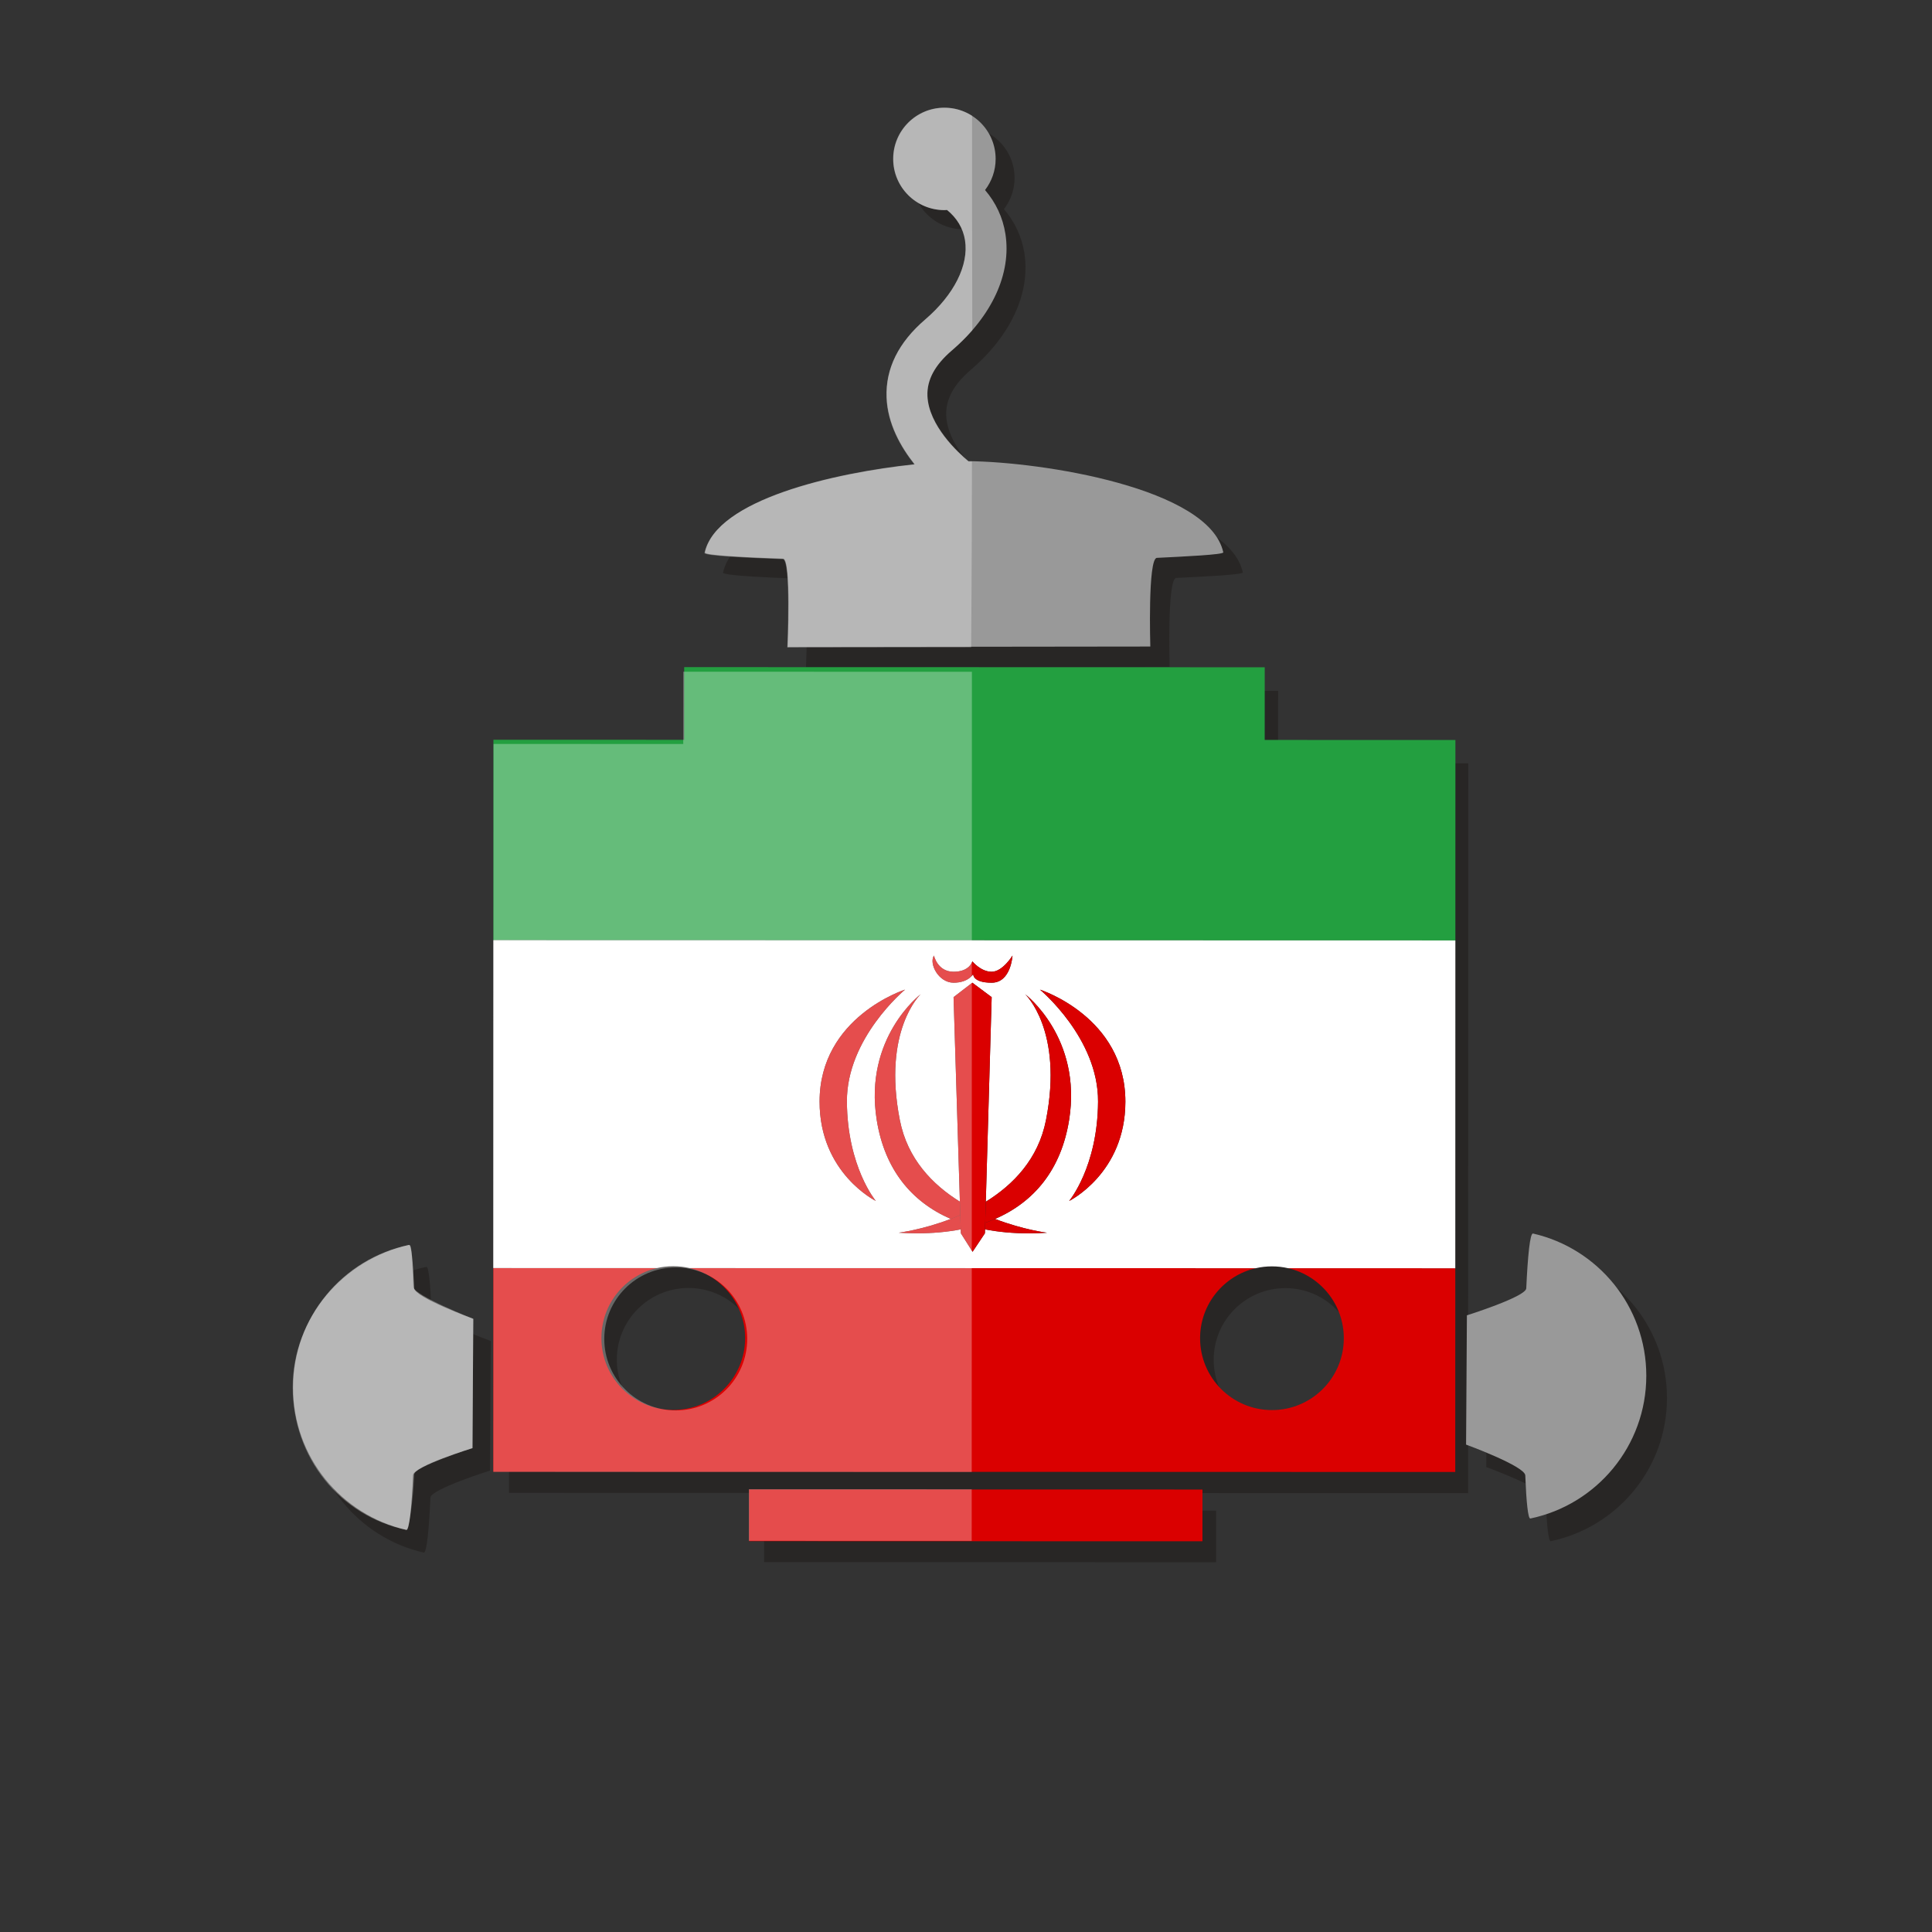 <?xml version="1.0" ?><!DOCTYPE svg  PUBLIC '-//W3C//DTD SVG 1.1//EN'  'http://www.w3.org/Graphics/SVG/1.1/DTD/svg11.dtd'><svg enable-background="new 0 0 512 512" height="512px" id="Layer_1" version="1.1" viewBox="0 0 512 512" width="512px" xml:space="preserve" xmlns="http://www.w3.org/2000/svg" xmlns:xlink="http://www.w3.org/1999/xlink"><rect x="0" y="0" width="512" height="512" fill="#333333" stroke="none"/><g><g><polyline fill="#1E1A18" opacity="0.502" points="202.492,400.302 202.489,413.979 322.277,414.012 322.277,400.332      202.492,400.302    "/><path d="M340.632,379.343c-0.002,0-0.004,0-0.006,0c-10.482-0.002-18.981-8.507-18.981-18.994     c0-10.491,8.508-18.981,18.989-18.979c10.496,0.003,18.992,8.5,18.99,18.987C359.618,370.842,351.122,379.343,340.632,379.343      M182.457,379.306c-0.003,0-0.006,0-0.009,0c-10.485,0-18.981-8.508-18.979-18.995c0-10.485,8.505-18.981,18.99-18.979     c10.49,0,18.984,8.5,18.984,18.987C201.44,370.803,192.943,379.306,182.457,379.306 M185.339,183.042l-0.005,19.198     l-50.398-0.008l-0.046,193.404l254.178,0.06l0.046-193.407l-50.396-0.011l0.006-19.198L185.339,183.042" fill="#1E1A18" opacity="0.502"/><path d="M113.006,335.734c-0.009,0-0.018,0.001-0.027,0.003     c-17.585,3.657-30.797,19.249-30.802,37.92c-0.003,18.443,12.865,33.87,30.11,37.795c0.012,0.003,0.023,0.004,0.035,0.004     c0.773,0,1.359-5.975,1.753-14.573c0.103-2.229,15.776-7.16,15.776-7.16l0.219-34.347c0,0-15.635-5.718-15.733-8.186     C114.068,340.306,113.625,335.734,113.006,335.734" fill="#1E1A18" opacity="0.502"/><path d="M411.624,332.701c-0.766,0-1.356,5.979-1.754,14.581     c-0.101,2.229-15.773,7.152-15.773,7.152l-0.219,34.357c0,0,15.638,5.719,15.729,8.183c0.277,6.89,0.713,11.456,1.336,11.456     c0.009,0,0.019-0.001,0.027-0.003c17.583-3.665,30.798-19.249,30.8-37.925c0.006-18.438-12.865-33.867-30.112-37.798     C411.646,332.702,411.636,332.701,411.624,332.701" fill="#1E1A18" opacity="0.502"/><path d="M255.279,33.559c-7.512,0-13.601,6.089-13.604,13.596     c-0.002,7.507,6.084,13.606,13.593,13.606c0.238,0,0.462-0.027,0.698-0.035c2.613,2.118,4.285,4.869,4.78,8.042     c1.03,6.614-2.914,14.475-10.569,21.032c-7.106,6.086-10.558,13.058-10.263,20.713c0.265,6.99,3.76,13.146,7.431,17.772     c-21.459,2.264-52.681,9.397-55.738,23.456c-0.165,0.79,12.07,1.339,20.796,1.647c2.229,0.081,1.188,23.453,1.188,23.453     l96.384-0.113c0,0-0.717-23.448,1.745-23.567c6.984-0.346,17.78-0.838,17.646-1.472c-3.739-17.085-48.134-24.04-67.714-24.221     c-2.681-2.234-10.587-9.468-10.89-17.372c-0.162-4.231,1.958-8.18,6.481-12.051c10.686-9.162,15.871-20.434,14.229-30.957     c-0.687-4.379-2.563-8.348-5.418-11.662c1.767-2.291,2.821-5.15,2.821-8.269C268.874,39.656,262.791,33.559,255.279,33.559" fill="#1E1A18" opacity="0.502"/></g><path d="M109.736,341.345c0.095,2.456,15.687,8.159,15.687,8.159l-0.211,34.265c0,0-15.635,4.91-15.735,7.142    c-0.4,8.694-1.006,14.705-1.78,14.526c-17.207-3.914-30.04-19.304-30.037-37.692c0.005-18.622,13.185-34.171,30.724-37.825    C109.014,329.786,109.462,334.374,109.736,341.345z" fill="#999999"/><g><path d="M404.214,390.994c-0.098-2.454-15.689-8.158-15.689-8.158l0.219-34.26c0,0,15.63-4.924,15.73-7.145     c0.4-8.702,1.004-14.707,1.791-14.534c17.193,3.922,30.025,19.309,30.021,37.697c-0.003,18.622-13.18,34.168-30.719,37.828     C404.937,402.55,404.49,397.965,404.214,390.994z" fill="#999999"/><path d="M256.653,122.215c-2.67-2.229-10.558-9.446-10.863-17.323c-0.163-4.228,1.956-8.164,6.468-12.03     c10.653-9.121,15.827-20.375,14.188-30.859c-0.679-4.371-2.554-8.329-5.399-11.637c1.753-2.286,2.808-5.14,2.808-8.242     c0.006-7.493-6.07-13.566-13.558-13.566c-7.487-0.003-13.568,6.064-13.568,13.558c-0.003,7.493,6.073,13.566,13.563,13.566     c0.233,0,0.465-0.024,0.695-0.035c2.605,2.115,4.269,4.855,4.764,8.026c1.033,6.601-2.911,14.435-10.534,20.973     c-7.093,6.07-10.539,13.022-10.244,20.661c0.268,6.971,3.752,13.112,7.415,17.721c-21.408,2.261-52.54,9.375-55.586,23.394     c-0.17,0.79,12.035,1.331,20.737,1.642c2.226,0.084,1.185,23.394,1.185,23.394l96.124-0.116c0,0-0.711-23.385,1.74-23.499     c6.971-0.349,17.739-0.838,17.596-1.469C320.454,129.332,276.173,122.394,256.653,122.215z" fill="#999999"/></g><path d="M109.757,390.791c0.097-2.467,15.454-7.022,15.454-7.022l0.211-34.265    c0,0-15.803-6.244-15.903-8.476c-0.395-8.737-0.347-11.285-1.136-11.109c-17.272,3.922-30.813,19.222-30.816,37.679    c-0.006,18.703,12.519,34.165,30.129,37.839C108.326,405.571,109.481,397.792,109.757,390.791z" fill="#FFFFFF" opacity="0.3"/><path d="M257.578,122.313c-0.319-0.011-0.633-0.014-0.947-0.014    c-2.681-2.229-10.577-9.457-10.88-17.342c-0.162-4.231,1.958-8.169,6.476-12.043c2.007-1.731,3.828-3.525,5.442-5.38    c-0.076-24.019-0.07-45.965-0.063-56.855c-2.115-1.369-4.636-2.156-7.344-2.156c-7.501-0.003-13.585,6.073-13.585,13.577    c-0.003,7.496,6.078,13.582,13.58,13.582c0.235,0,0.459-0.024,0.695-0.038c2.608,2.123,4.277,4.863,4.774,8.034    c1.028,6.609-2.916,14.459-10.552,21.002c-7.098,6.081-10.542,13.041-10.255,20.694c0.265,6.974,3.752,13.125,7.423,17.74    c-21.43,2.259-52.611,9.387-55.657,23.431c-0.17,0.782,12.045,1.326,20.759,1.634c2.231,0.083,1.193,23.426,1.193,23.426    l48.734-0.057C257.372,171.548,257.572,144.64,257.578,122.313z" fill="#FFFFFF" opacity="0.3"/><g><path d="M332.79,336.087c-8.449,1.943-14.751,9.514-14.754,18.554c-0.006,10.518,8.526,19.041,19.038,19.044     c0.003,0,0.006,0,0.009,0c10.514,0,19.04-8.524,19.04-19.039c0.005-9.039-6.3-16.609-14.747-18.557L332.79,336.087      M174.107,336.051c-8.437,1.957-14.726,9.521-14.729,18.552c-0.005,10.515,8.521,19.044,19.043,19.047     c10.512,0.002,19.044-8.524,19.044-19.039c0-9.034-6.283-16.598-14.719-18.558L174.107,336.051 M318.661,408.458l-120.143-0.03     l0.002-13.714l120.148,0.026L318.661,408.458 M126.291,336.04l-0.016,86.879l263.813,0.063l0.02-86.882l-4.438-0.001     l-0.012,53.994l-254.941-0.06l0.013-53.992L126.291,336.04" opacity="0"/><polyline opacity="0" points="126.334,162.283 126.315,249.162 130.75,249.163 130.762,196.045 181.312,196.058 181.317,176.798      335.164,176.836 335.159,196.093 385.7,196.107 385.688,249.223 390.131,249.224 390.15,162.348 126.334,162.283    "/><path d="M337.074,335.603c-1.474,0-2.907,0.167-4.284,0.484l8.586,0.002c-1.379-0.318-2.815-0.486-4.291-0.486     C337.081,335.603,337.078,335.603,337.074,335.603 M178.428,335.559c-1.486,0-2.932,0.17-4.32,0.492l8.64,0.002     C181.359,335.73,179.913,335.56,178.428,335.559 M385.688,249.223l-0.02,86.876l4.438,0.001l0.023-86.876L385.688,249.223      M126.315,249.162l-0.024,86.878l4.438,0.001l0.021-86.878L126.315,249.162" opacity="0"/><g><g><defs><polyline id="SVGID_1_" points="130.716,176.798 385.7,176.798 385.7,408.458 130.716,408.458 130.716,176.798       "/></defs><clipPath id="SVGID_2_"><use overflow="visible" xlink:href="#SVGID_1_"/></clipPath><polyline clip-path="url(#SVGID_2_)" fill="#DA0000" points="198.521,394.714 198.519,408.428 318.661,408.458 318.669,394.74        198.521,394.714      "/><path clip-path="url(#SVGID_2_)" d="M130.729,336.041l-0.013,53.992l254.941,0.06l0.012-53.994l-44.293-0.01       c8.447,1.947,14.752,9.518,14.747,18.557c0,10.515-8.526,19.039-19.04,19.039h-0.009c-10.512-0.003-19.044-8.526-19.038-19.044       c0.003-9.04,6.305-16.61,14.754-18.554l-150.043-0.034c8.436,1.96,14.719,9.523,14.719,18.558       c0,10.515-8.532,19.041-19.044,19.039c-10.522-0.003-19.049-8.532-19.043-19.047c0.002-9.031,6.292-16.595,14.729-18.552       L130.729,336.041" fill="#DA0000"/><polyline clip-path="url(#SVGID_2_)" fill="#239F40" points="181.317,176.798 181.317,176.798 181.312,196.058        130.762,196.045 130.75,249.163 385.688,249.223 385.7,196.107 335.159,196.093 335.164,176.836 181.317,176.798      "/><path clip-path="url(#SVGID_2_)" d="M283.336,318.269c0,0,7.558-9.024,7.66-26.31       c0.114-16.858-15.392-29.691-15.392-29.691s22.639,7.198,22.633,29.691C298.235,310.927,283.336,318.269,283.336,318.269        M232.096,318.26c0,0-14.905-7.353-14.899-26.317c0.005-22.495,22.658-29.686,22.658-29.686s-15.516,12.827-15.416,29.686       C224.544,309.228,232.096,318.26,232.096,318.26 M254.381,318.455l-1.677-54.202l4.972-3.825l5.128,3.825l-1.556,54.22       c7.261-4.492,13.923-11.325,15.947-21.621c4.685-23.802-5.5-33.358-5.5-33.358s15.151,11.48,11.624,33.361       c-2.097,13.015-9.174,21.644-19.62,26.175c7.535,2.897,13.782,3.657,13.782,3.657c-1.657,0.105-3.28,0.158-4.874,0.158       c-4.088,0-7.96-0.349-11.569-1.052l-0.03,1.05l-3.268,4.892l-3.1-4.892l-0.032-1.048c-3.596,0.698-7.45,1.044-11.519,1.044       c-1.607,0-3.245-0.054-4.917-0.161c0,0,6.249-0.757,13.787-3.652c-10.448-4.536-17.523-13.167-19.611-26.182       c-3.519-21.884,11.635-33.358,11.635-33.358s-10.188,9.557-5.513,33.358C240.486,307.128,247.132,313.959,254.381,318.455        M252.704,260.428c-3.982,0-6.579-5.053-5.199-7.195c0,0,0.919,4.291,5.199,4.291c4.29,0,4.974-2.76,4.974-2.76       s2.221,2.76,5.126,2.76c2.908,0,5.514-4.285,5.514-4.285s-0.379,7.189-5.514,7.189c-5.128,0-4.896-2.299-4.896-2.299       S256.686,260.428,252.704,260.428 M130.75,249.163l-0.021,86.878l43.378,0.01c1.388-0.322,2.834-0.492,4.32-0.492       c1.485,0.001,2.932,0.172,4.319,0.494l150.043,0.034c1.377-0.317,2.811-0.484,4.284-0.484h0.011       c1.476,0,2.912,0.168,4.291,0.486l44.293,0.01l0.02-86.876L130.75,249.163" fill="#FFFFFF"/><path clip-path="url(#SVGID_2_)" d="M239.854,262.257c0,0-22.652,7.19-22.658,29.686       c-0.005,18.965,14.899,26.317,14.899,26.317s-7.552-9.032-7.658-26.317C224.338,275.084,239.854,262.257,239.854,262.257" fill="#DA0000"/><path clip-path="url(#SVGID_2_)" d="M275.604,262.268c0,0,15.506,12.833,15.392,29.691       c-0.103,17.285-7.66,26.31-7.66,26.31s14.899-7.342,14.901-26.31C298.243,269.466,275.604,262.268,275.604,262.268" fill="#DA0000"/><path clip-path="url(#SVGID_2_)" d="M263.699,323.029c-0.849,0.368-1.72,0.71-2.611,1.023l-0.05,1.74       c3.609,0.703,7.481,1.052,11.569,1.052c1.594,0,3.217-0.053,4.874-0.158C277.481,326.687,271.234,325.927,263.699,323.029        M243.982,263.485c0,0-15.154,11.475-11.635,33.358c2.087,13.015,9.163,21.646,19.611,26.182       c0.83-0.318,1.677-0.663,2.531-1.036l-0.109-3.534c-7.249-4.496-13.895-11.327-15.912-21.611       C233.795,273.042,243.982,263.485,243.982,263.485" fill="#DA0000"/><path clip-path="url(#SVGID_2_)" d="M254.49,321.989c-0.854,0.373-1.701,0.718-2.531,1.036       c-7.538,2.896-13.787,3.652-13.787,3.652c1.672,0.107,3.31,0.161,4.917,0.161c4.069,0,7.923-0.346,11.519-1.044L254.49,321.989        M271.695,263.493c0,0,10.185,9.557,5.5,33.358c-2.024,10.296-8.687,17.129-15.947,21.621l-0.16,5.58       c0.892-0.313,1.763-0.655,2.611-1.023c10.446-4.531,17.523-13.16,19.62-26.175       C286.847,274.974,271.695,263.493,271.695,263.493" fill="#DA0000"/><polyline clip-path="url(#SVGID_2_)" fill="#DA0000" points="257.676,260.428 252.704,264.253 254.381,318.455 254.49,321.989        254.608,325.795 254.64,326.843 257.74,331.734 261.008,326.843 261.038,325.793 261.088,324.053 261.248,318.473        262.804,264.253 257.676,260.428      "/><path clip-path="url(#SVGID_2_)" d="M247.504,253.233c-1.379,2.142,1.217,7.195,5.199,7.195       s5.205-2.299,5.205-2.299s-0.232,2.299,4.896,2.299c5.135,0,5.514-7.189,5.514-7.189s-2.605,4.285-5.514,4.285       c-2.905,0-5.126-2.76-5.126-2.76s-0.684,2.76-4.974,2.76C248.424,257.523,247.504,253.233,247.504,253.233" fill="#DA0000"/></g></g></g><g><path d="M179.077,373.776c-0.002,0-0.003,0-0.005,0c-10.458-0.003-18.936-8.483-18.933-18.949     c0.002-10.459,8.48-18.933,18.938-18.933c0.002,0,0.003,0,0.005,0c10.463,0.003,18.936,8.482,18.936,18.94     C198.013,365.299,189.538,373.776,179.077,373.776 M181.074,178.01l-0.006,19.157l-50.276-0.011l-0.046,192.91l126.767,0.026     l0.052-212.061L181.074,178.01" fill="#FFFFFF" opacity="0.302"/></g><rect fill="#FFFFFF" height="13.688" opacity="0.3" transform="matrix(-1 -2.314170e-004 2.314170e-004 -1 455.87 803.045)" width="59.06" x="198.452" y="394.652"/></g></svg>